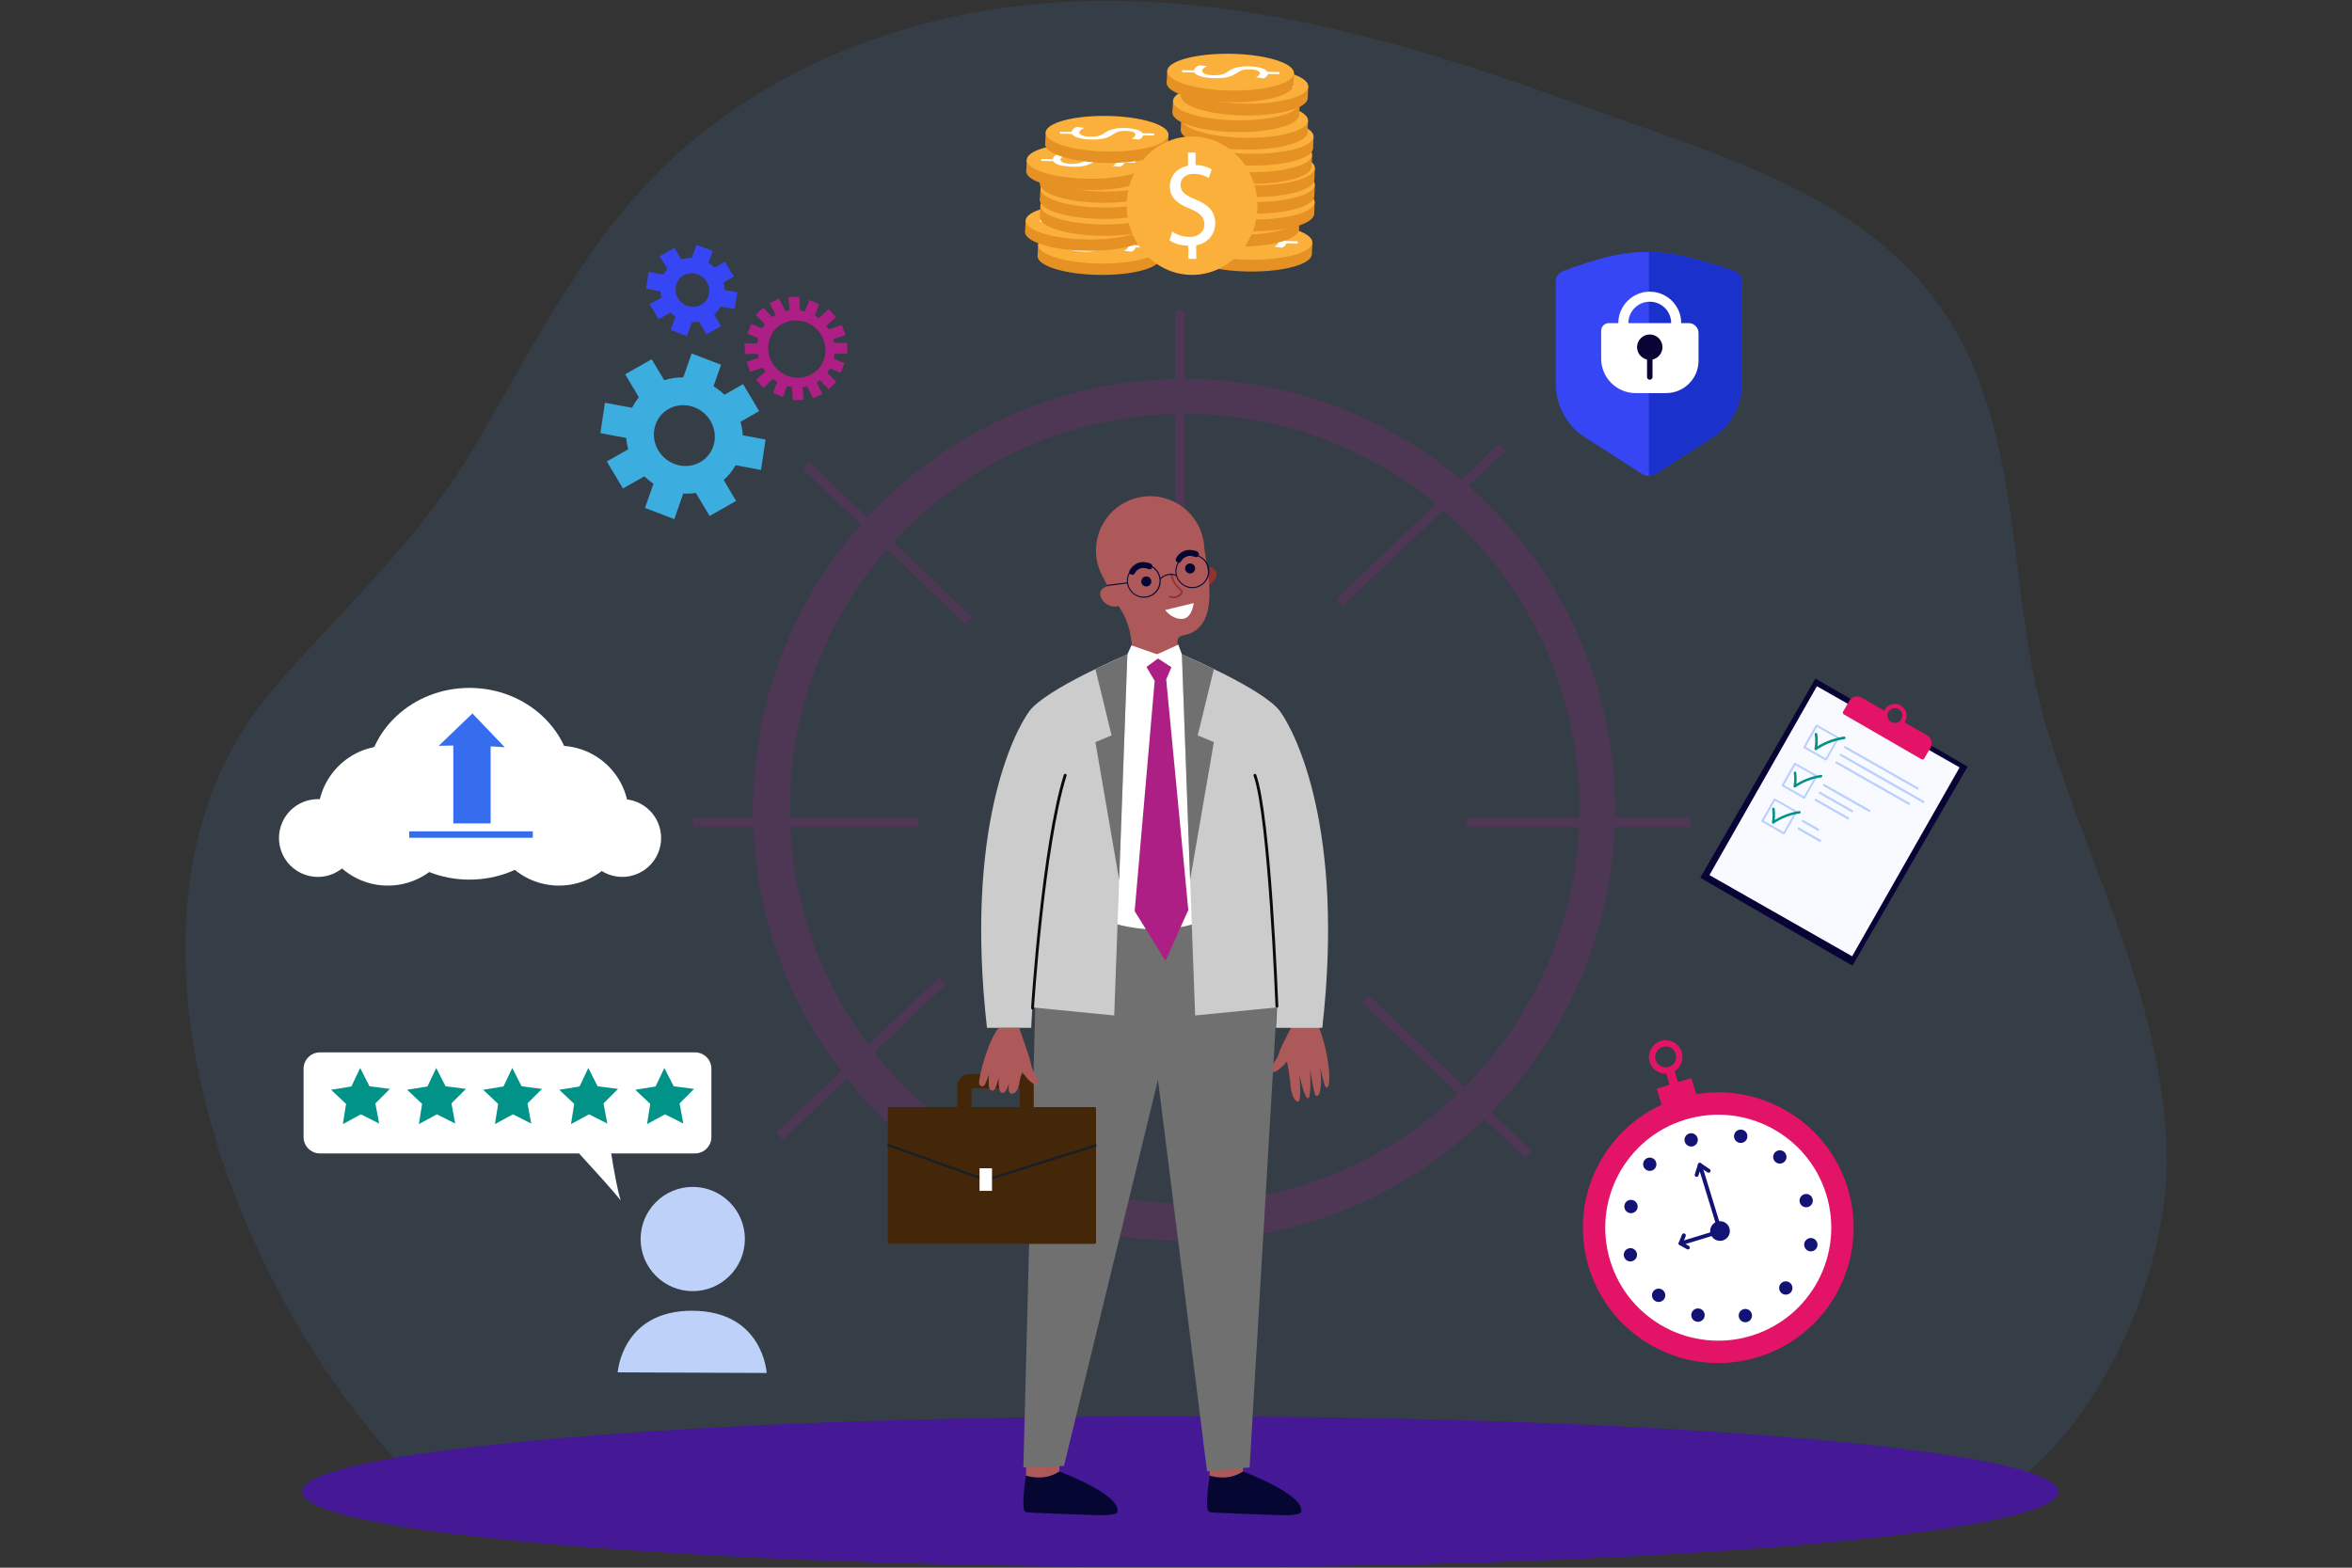 <svg width="3000" height="2000" viewBox="0 0 3000 2000" fill="none" xmlns="http://www.w3.org/2000/svg">
<rect x="0" y="0" width="3000" height="2000" fill="#333333" stroke="none"/>
<path opacity="0.1" d="M2402.8 1949.5C2624.7 1954.6 2763.9 1662.2 2763.7 1482.5C2763.5 1288.3 2668.3 1115.4 2612.2 934.3C2562.6 773.8 2580.8 591.6 2504.2 440.1C2411 255.8 2201.6 201.7 2023.4 136.8C1793.1 52.8 1550.3 -21.2 1301.7 7.2C1126.6 27.2 954.7 100.3 832.2 227.1C735.8 326.8 674.6 452.5 604.6 570.7C532.2 693 438.7 773.8 348.5 879.2C95.9 1174 313.9 1705.1 567.8 1924C567.8 1924 2402.1 1949.4 2402.8 1949.5Z" fill="#4C9EFB"/>
<g opacity="0.2">
<path d="M1498.72 396.361V683.461H1511.12V396.361H1498.72Z" fill="#AD1F85"/>
<path d="M2157.3 1042.7H1870.2V1055.1H2157.3V1042.7Z" fill="#AD1F85"/>
<path d="M1170.9 1042.7H883.8V1055.1H1170.9V1042.7Z" fill="#AD1F85"/>
<path d="M1911.69 566.278L1703.91 764.405L1712.47 773.379L1920.24 575.251L1911.69 566.278Z" fill="#AD1F85"/>
<path d="M1197.81 1246.98L990.041 1445.11L998.598 1454.08L1206.37 1255.95L1197.81 1246.98Z" fill="#AD1F85"/>
<path d="M1023.81 598.327L1231.58 796.455L1240.14 787.481L1032.37 589.353L1023.81 598.327Z" fill="#AD1F85"/>
<path d="M1737.58 1279.01L1945.36 1477.13L1953.91 1468.16L1746.14 1270.03L1737.58 1279.01Z" fill="#AD1F85"/>
<path d="M1510.2 483.3C1206.5 483.3 960.3 729.5 960.3 1033.2C960.3 1336.9 1206.5 1583.1 1510.2 1583.1C1813.9 1583.1 2060.1 1336.9 2060.1 1033.2C2060.1 729.5 1813.8 483.3 1510.2 483.3ZM1511.1 1535C1233 1535 1007.6 1309.6 1007.6 1031.5C1007.6 753.4 1233 528 1511.1 528C1789.2 528 2014.6 753.4 2014.6 1031.5C2014.6 1309.6 1789.2 1535 1511.1 1535Z" fill="#AD1F85"/>
</g>
<path d="M1990.7 1816.3C1602.3 1800.1 983.6 1802.1 606.4 1845.6C467.3 1861.6 385 1881.4 385 1903C385 1922.7 454.3 1941.1 573.3 1956.3C709.1 1973.7 884.5 1984 1020.8 1989.6C1332.4 2002.4 1693.8 2001.9 1990.7 1989.6C2366.4 1974.1 2625.6 1941.1 2625.6 1903C2625.6 1864.8 2366.4 1831.8 1990.7 1816.3Z" fill="#451895"/>
<path d="M1649.9 1305.4C1649.9 1305.4 1634.6 1332.8 1631.3 1343.9C1628 1355 1616.5 1363.3 1621.9 1367.3C1627.3 1371.3 1641.6 1354.2 1641.6 1354.2C1641.6 1354.2 1645.9 1377.4 1646.1 1384.8C1646.3 1392.1 1650.1 1405.1 1655.5 1405.4C1660.9 1405.6 1657.3 1370.5 1657.3 1370.5C1657.3 1370.5 1663.2 1399.8 1668.1 1401.1C1673 1402.4 1671 1364 1671 1364C1671 1364 1675.8 1395.6 1678.3 1397.7C1680.8 1399.8 1683.7 1396.7 1684.7 1385.1C1685.7 1373.5 1683.8 1361.4 1683.8 1361.4C1683.8 1361.4 1688.8 1383.3 1690.4 1385.7C1691.9 1388.1 1695.8 1390.3 1695.5 1373C1695.2 1355.7 1688.4 1318.3 1677.4 1301.1L1649.9 1305.4Z" fill="#AD5959"/>
<path d="M1586 1814.2C1586 1814.2 1585.1 1877.5 1585.6 1878.5C1586.1 1879.4 1581 1887.3 1581 1887.3L1561 1890.9L1542.8 1882.5C1542.8 1882.5 1544.4 1823.6 1542.5 1814.3C1540.6 1805 1586 1814.2 1586 1814.2Z" fill="#AD5959"/>
<path d="M1542.8 1882.5C1542.8 1882.5 1565.8 1890.6 1585.5 1877.2C1585.5 1877.2 1662.2 1905.9 1659.8 1927.8C1659.8 1927.8 1663.1 1934.3 1629.8 1932.9C1596.6 1931.5 1544.9 1930 1543.6 1929.2C1542.3 1928.5 1535.7 1932 1542.8 1882.5Z" fill="#060633"/>
<path d="M1351.8 1814.2C1351.8 1814.2 1350.9 1877.5 1351.4 1878.5C1351.9 1879.4 1346.8 1887.3 1346.8 1887.3L1326.8 1890.9L1308.6 1882.5C1308.6 1882.5 1310.2 1823.6 1308.3 1814.3C1306.3 1805 1351.8 1814.2 1351.8 1814.2Z" fill="#AD5959"/>
<path d="M1308.5 1882.5C1308.5 1882.5 1331.5 1890.6 1351.2 1877.2C1351.2 1877.2 1427.9 1905.9 1425.5 1927.8C1425.5 1927.8 1428.8 1934.3 1395.5 1932.9C1362.3 1931.5 1310.6 1930 1309.3 1929.2C1308 1928.5 1301.5 1932 1308.5 1882.5Z" fill="#060633"/>
<path d="M1322.4 1209.3L1305.3 1872.1L1357.1 1870.2L1477 1377.7L1539.6 1877.2L1593.9 1872.1L1633.1 1207.2L1549.8 1143.5L1322.4 1209.3Z" fill="#707070"/>
<path d="M1536.5 730C1536.5 730 1541.3 721 1546.1 724.1C1558.2 731.8 1547.9 744.1 1540.6 747.3L1536.5 730Z" fill="#933131"/>
<path d="M1536.1 698.6C1536 697.7 1535.9 696.8 1535.9 695.9C1532.3 656.3 1496 627.6 1456.1 633.9C1422.9 639.1 1397.9 668.2 1397.9 701.9C1397.9 714.4 1401.1 726 1406.7 735.9C1414.5 751.4 1421.4 764.7 1428.4 775.6C1440 793.6 1445.1 815.1 1443.4 836.4L1442.1 853.2C1486.5 871.9 1503.8 849.2 1503.8 849.2L1501.8 818.8C1501.5 814.8 1504.4 811.4 1508.3 810.7C1508.3 810.7 1508.3 810.7 1508.4 810.7C1560.6 802.6 1538.3 722.2 1536.1 698.6Z" fill="#AD5959"/>
<path d="M1468.5 741.2C1468.2 737.7 1465 735.1 1461.5 735.4C1458 735.7 1455.4 738.9 1455.7 742.4C1456 745.9 1459.2 748.5 1462.7 748.2C1466.2 747.9 1468.8 744.7 1468.5 741.2Z" fill="#060633"/>
<path d="M1524.4 724.6C1524.1 721.1 1520.9 718.5 1517.4 718.8C1513.9 719.1 1511.3 722.3 1511.6 725.8C1511.9 729.3 1515.1 731.9 1518.6 731.6C1522.1 731.3 1524.7 728.1 1524.4 724.6Z" fill="#060633"/>
<path d="M1444.6 733.3C1443.9 733.4 1443.3 733.2 1442.6 732.9C1440.7 732 1439.9 729.7 1440.8 727.9C1443.5 722.2 1452.6 713.1 1467.6 719C1469.5 719.8 1470.5 721.9 1469.7 723.9C1468.9 725.8 1466.8 726.8 1464.8 726C1452.5 721.2 1447.7 730.8 1447.5 731.2C1447.1 732.4 1445.9 733.2 1444.6 733.3Z" fill="#060633"/>
<path d="M1503.8 717.8C1503.1 717.9 1502.5 717.7 1501.8 717.4C1499.9 716.5 1499.1 714.2 1500 712.4C1502.7 706.7 1511.8 697.6 1526.8 703.5C1528.7 704.3 1529.7 706.4 1528.9 708.4C1528.1 710.3 1526 711.3 1524 710.5C1511.7 705.7 1506.9 715.3 1506.7 715.7C1506.3 716.9 1505.1 717.7 1503.8 717.8Z" fill="#060633"/>
<path d="M1429.5 753.4C1428.2 751.3 1426.1 749.8 1423.7 749C1418.8 747.5 1410.2 746.2 1405 752.5C1397.3 761.7 1416.4 782.6 1432.2 769.9C1432.1 769.9 1436.5 764.6 1429.5 753.4Z" fill="#AD5959"/>
<path d="M1503.5 761.4C1497.6 765 1491.8 762.199 1491.8 762.099C1491.2 761.799 1491 761.199 1491.3 760.599C1491.6 760.099 1492.2 759.799 1492.8 760.099C1493.1 760.199 1499.5 763.3 1505.1 757.2C1506 756.2 1506.5 755.4 1506.4 754.9C1506.4 754.1 1505.4 753.2 1504 752C1500.8 749.1 1495.4 744.299 1492.8 732.599C1492.7 731.999 1493 731.4 1493.7 731.3C1494.3 731.2 1494.9 731.5 1495 732.2C1497.5 743.2 1502.3 747.6 1505.5 750.5C1507.2 752.1 1508.6 753.3 1508.7 755C1508.8 756.2 1508.2 757.4 1506.8 758.9C1505.7 759.9 1504.6 760.7 1503.5 761.4Z" fill="#933131"/>
<path d="M1486.2 778.2L1522.6 769.4C1522.6 769.4 1520.5 789.6 1507.3 789.6C1494.1 789.6 1486.2 778.2 1486.2 778.2Z" fill="white"/>
<path d="M1459.3 762.5C1455.2 762.6 1451.2 761.5 1447.7 759.3C1442.8 756.3 1439.3 751.6 1438 746C1435.2 734.4 1442.3 722.8 1453.9 720C1465.5 717.2 1477.1 724.3 1479.9 735.9C1481.3 741.5 1480.4 747.3 1477.4 752.2C1474.4 757.1 1469.7 760.6 1464.1 761.9C1462.4 762.3 1460.8 762.5 1459.3 762.5ZM1458.4 720.7C1457 720.7 1455.5 720.9 1454.1 721.3C1443.3 723.9 1436.6 734.9 1439.2 745.7C1440.5 751 1443.7 755.4 1448.3 758.2C1452.9 761 1458.3 761.9 1463.6 760.6C1468.9 759.3 1473.3 756.1 1476.1 751.5C1478.9 746.9 1479.8 741.4 1478.5 736.2C1476.3 726.8 1467.7 720.5 1458.4 720.7Z" fill="#060633"/>
<path d="M1521.2 750.3C1517.1 750.4 1513.1 749.3 1509.6 747.1C1504.7 744.1 1501.2 739.4 1499.9 733.8C1497.1 722.2 1504.2 710.6 1515.8 707.8C1521.4 706.4 1527.2 707.4 1532.1 710.4C1537 713.4 1540.5 718.1 1541.8 723.7C1543.2 729.3 1542.3 735.1 1539.2 740C1536.2 744.9 1531.5 748.4 1525.9 749.7C1524.3 750.1 1522.7 750.3 1521.2 750.3ZM1520.4 708.5C1518.9 708.5 1517.5 708.7 1516 709.1C1505.2 711.7 1498.5 722.7 1501.1 733.5C1503.7 744.4 1514.7 751 1525.5 748.4C1530.8 747.1 1535.2 743.9 1538 739.3C1540.8 734.7 1541.7 729.2 1540.4 724C1539.1 718.7 1535.9 714.3 1531.3 711.5C1528 709.5 1524.2 708.4 1520.4 708.5Z" fill="#060633"/>
<path d="M1412.1 747.599L1412 746.2L1437.9 743L1438.1 744.299L1412.1 747.599Z" fill="#060633"/>
<path d="M1480.1 739.2L1479.2 738.2C1490.3 727.9 1500.8 733.6 1500.9 733.7L1500.3 734.9C1499.9 734.6 1490.4 729.6 1480.1 739.2Z" fill="#060633"/>
<path d="M1438 834.8H1507.4L1534.3 951.2V1174.4C1534.3 1174.4 1470.6 1205.3 1386.7 1164.9L1411.2 903.7L1438 834.8Z" fill="white"/>
<path d="M1438 834.8C1438 834.8 1333.3 879.1 1312.7 907.6C1292.1 936.1 1230.4 1059.6 1258.9 1311.3H1315.3L1316.7 1285.2L1421.2 1295.5L1438 834.8Z" fill="#CCCCCC"/>
<path d="M1507.5 834.8C1507.5 834.8 1612.2 879.1 1632.8 907.6C1653.4 936.1 1715.1 1059.6 1686.6 1311.3H1627.6L1628.9 1285.2L1524.4 1295.5L1507.5 834.8Z" fill="#CCCCCC"/>
<path d="M1317 1288C1318 1288 1318.8 1287.3 1318.8 1286.3C1318.9 1284.2 1332.3 1078.6 1360.4 989.6C1360.7 988.6 1360.2 987.6 1359.2 987.3C1358.2 987 1357.2 987.5 1356.9 988.5C1328.7 1077.9 1315.3 1284 1315.2 1286C1315.1 1287 1315.9 1287.9 1316.9 1287.9C1316.9 1288 1317 1288 1317 1288Z" fill="#0A0A0A"/>
<path d="M1628.7 1285.5C1628.8 1285.5 1628.8 1285.5 1628.7 1285.5C1629.8 1285.5 1630.6 1284.6 1630.5 1283.6C1630.1 1273.7 1621.1 1041.5 1602.4 988.5C1602.1 987.5 1601 987.1 1600.1 987.4C1599.1 987.7 1598.6 988.8 1599 989.7C1617.6 1042.3 1626.8 1281.3 1626.9 1283.8C1626.9 1284.8 1627.8 1285.5 1628.7 1285.5Z" fill="#0A0A0A"/>
<path d="M1460.5 847.8L1472.8 868.6L1447.3 1162.4L1486.6 1225.8L1515.7 1160.9L1487.5 866.8L1496.4 846L1472.4 837.1L1460.5 847.8Z" fill="#AD1F85"/>
<path d="M1438 834.8L1443.2 823.3L1475.9 834.8L1502.9 822.4L1507.5 834.8L1501.7 856.1L1477.1 840.1L1453 857.6L1438 834.8Z" fill="white"/>
<path d="M1221.2 1420.5H1239.1V1388.3H1300.7V1420.5H1318.6V1386.5C1318.6 1377.6 1312 1370.4 1304 1370.4H1235.8C1227.7 1370.4 1221.1 1377.6 1221.1 1386.5V1420.5H1221.2Z" fill="#442609"/>
<path d="M1134.2 1412.4H1396.2C1397.2 1412.4 1398 1413.2 1398 1414.2V1585.1C1398 1586.1 1397.2 1586.9 1396.2 1586.9H1134.2C1133.2 1586.9 1132.4 1586.1 1132.4 1585.1V1414.2C1132.4 1413.2 1133.2 1412.4 1134.2 1412.4Z" fill="#442609"/>
<path d="M1257.6 1507.1C1257.8 1507.1 1257.9 1507.1 1258.1 1507L1397.7 1462.9C1398.5 1462.7 1398.9 1461.8 1398.7 1461C1398.5 1460.2 1397.6 1459.8 1396.8 1460L1257.6 1503.9L1133.8 1459.6C1133 1459.3 1132.2 1459.7 1131.9 1460.5C1131.6 1461.3 1132 1462.1 1132.8 1462.4L1257 1506.8C1257.3 1507 1257.4 1507.1 1257.6 1507.1Z" fill="#191E28"/>
<path d="M1249.42 1519.26H1265.32V1490.46H1249.42V1519.26Z" fill="white"/>
<path d="M1299.9 1311.3C1299.9 1311.3 1313.1 1347.2 1315.3 1358.6C1317.5 1370 1328.1 1379.4 1322.3 1382.8C1316.5 1386.2 1304 1367.8 1304 1367.8C1304 1367.8 1301.1 1374.3 1300.2 1381.6C1299.2 1388.9 1295.7 1395.6 1290.3 1395.3C1284.9 1395 1286.8 1382.4 1286.8 1382.4C1286.8 1382.4 1283.7 1395.9 1277.6 1394.1C1272.7 1392.6 1273.8 1374.6 1273.8 1374.6C1273.8 1374.6 1271 1386.1 1269.4 1389C1267.5 1392.5 1260.9 1393.7 1261.1 1382C1261.2 1370.4 1261.3 1370.7 1261.3 1370.7C1261.3 1370.7 1257.6 1382.1 1255.8 1384.4C1254 1386.7 1247.3 1387.3 1249.1 1377.6C1252.1 1360.5 1261.1 1327.5 1273.7 1311.4H1299.9V1311.3Z" fill="#AD5959"/>
<path d="M1397.2 853.5L1417.8 938.2L1397.2 946.8L1427.5 1122.6L1438 834.8L1397.2 853.5Z" fill="#707070"/>
<path d="M1548.3 853.5L1527.7 938.2L1548.3 946.8L1518 1122.6L1507.5 834.8L1548.3 853.5Z" fill="#707070"/>
<path d="M2157.15 1375.32L2113.09 1388.9L2121.22 1415.27L2165.28 1401.7L2157.15 1375.32Z" fill="#E31368"/>
<path d="M2357.4 1517.9C2330.7 1426.3 2234.8 1373.8 2143.3 1400.5C2051.7 1427.2 1999.2 1523.1 2025.9 1614.6C2052.6 1706.2 2148.5 1758.7 2240 1732C2331.6 1705.3 2384.1 1609.5 2357.4 1517.9Z" fill="#E31368"/>
<path d="M2329.4 1523.8C2306 1447.7 2225.3 1405.1 2149.2 1428.5C2073.1 1451.9 2030.5 1532.6 2053.9 1608.7C2077.3 1684.8 2158 1727.4 2234.1 1704C2310.2 1680.5 2352.8 1599.9 2329.4 1523.8Z" fill="white"/>
<path d="M2082.1 1608.9C2086.6 1607.5 2089.1 1602.7 2087.7 1598.3C2086.3 1593.8 2081.5 1591.3 2077.1 1592.7C2072.6 1594.1 2070.1 1598.9 2071.5 1603.3C2072.8 1607.8 2077.6 1610.3 2082.1 1608.9Z" fill="#131375"/>
<path d="M2306.3 1539.8C2310.8 1538.4 2313.3 1533.7 2311.9 1529.2C2310.5 1524.7 2305.7 1522.2 2301.3 1523.6C2296.8 1525 2294.3 1529.8 2295.7 1534.2C2297 1538.7 2301.8 1541.2 2306.3 1539.8Z" fill="#131375"/>
<path d="M2149 1456.7C2150.4 1461.2 2155.2 1463.7 2159.6 1462.3C2164.1 1460.9 2166.6 1456.1 2165.2 1451.7C2163.8 1447.2 2159.1 1444.7 2154.6 1446.1C2150.1 1447.4 2147.6 1452.2 2149 1456.7Z" fill="#131375"/>
<path d="M2218.1 1680.9C2219.5 1685.4 2224.3 1687.9 2228.7 1686.5C2233.2 1685.1 2235.7 1680.3 2234.3 1675.9C2232.9 1671.4 2228.2 1668.9 2223.7 1670.3C2219.2 1671.6 2216.7 1676.4 2218.1 1680.9Z" fill="#131375"/>
<path d="M2212 1447.6C2210.9 1452.2 2213.7 1456.8 2218.3 1457.9C2222.9 1459 2227.5 1456.2 2228.6 1451.6C2229.7 1447 2226.9 1442.4 2222.3 1441.3C2217.7 1440.2 2213.1 1443 2212 1447.6Z" fill="#131375"/>
<path d="M2157.5 1675.8C2156.4 1680.4 2159.2 1685 2163.8 1686.1C2168.4 1687.2 2173 1684.4 2174.1 1679.8C2175.2 1675.2 2172.4 1670.6 2167.8 1669.5C2163.1 1668.4 2158.5 1671.2 2157.5 1675.8Z" fill="#131375"/>
<path d="M2110 1479C2113.5 1482.2 2113.7 1487.6 2110.6 1491C2107.4 1494.5 2102 1494.7 2098.6 1491.6C2095.1 1488.4 2094.9 1483 2098 1479.6C2101.1 1476.1 2106.5 1475.9 2110 1479Z" fill="#131375"/>
<path d="M2283.5 1636.9C2287 1640.1 2287.2 1645.4 2284.1 1648.9C2280.9 1652.4 2275.5 1652.6 2272.1 1649.5C2268.6 1646.3 2268.4 1640.9 2271.5 1637.5C2274.7 1634 2280.1 1633.7 2283.5 1636.9Z" fill="#131375"/>
<path d="M2263.8 1470.4C2260.7 1473.9 2261.1 1479.3 2264.6 1482.4C2268.1 1485.5 2273.5 1485.1 2276.6 1481.6C2279.7 1478.1 2279.3 1472.7 2275.8 1469.6C2272.2 1466.5 2266.9 1466.9 2263.8 1470.4Z" fill="#131375"/>
<path d="M2109.2 1646.9C2106.1 1650.4 2106.5 1655.8 2110 1658.9C2113.5 1662 2118.9 1661.6 2122 1658.1C2125.1 1654.6 2124.7 1649.2 2121.2 1646.1C2117.7 1643 2112.3 1643.3 2109.2 1646.9Z" fill="#131375"/>
<path d="M2082.1 1530.9C2086.7 1531.9 2089.6 1536.4 2088.7 1541C2087.7 1545.6 2083.2 1548.5 2078.6 1547.6C2074 1546.6 2071.1 1542.1 2072 1537.5C2072.9 1532.8 2077.5 1529.9 2082.1 1530.9Z" fill="#131375"/>
<path d="M2311.5 1579.6C2316.1 1580.6 2319 1585.1 2318.1 1589.7C2317.1 1594.3 2312.6 1597.2 2308 1596.3C2303.4 1595.3 2300.5 1590.8 2301.4 1586.2C2302.4 1581.6 2306.9 1578.7 2311.5 1579.6Z" fill="#131375"/>
<path d="M2197.6 1582.5C2204.2 1580.5 2208 1573.4 2205.9 1566.8C2203.9 1560.2 2196.8 1556.4 2190.2 1558.5C2183.6 1560.5 2179.8 1567.6 2181.9 1574.2C2184 1580.8 2190.9 1584.5 2197.6 1582.5Z" fill="#131375"/>
<path d="M2194.6 1572.8L2192.2 1573.5C2190.9 1573.9 2189.5 1573.2 2189.1 1571.8C2188.7 1570.5 2189.4 1569.1 2190.8 1568.7L2168.1 1494.5L2166.4 1499.7C2166 1501 2164.6 1501.7 2163.3 1501.3C2162 1500.9 2161.3 1499.5 2161.7 1498.2L2165.8 1485.3C2166.1 1484.3 2167.1 1483.5 2168.2 1483.6C2169.3 1483.6 2170.3 1484.3 2170.6 1485.4L2196.4 1569.6C2196.7 1571 2195.9 1572.4 2194.6 1572.8Z" fill="#131375"/>
<path d="M2180 1496C2179.3 1496.2 2178.5 1496.1 2177.9 1495.7L2166.7 1488.2C2165.6 1487.4 2165.2 1485.9 2166 1484.7C2166.8 1483.6 2168.3 1483.2 2169.5 1484L2180.7 1491.5C2181.9 1492.3 2182.2 1493.8 2181.4 1495C2181 1495.5 2180.5 1495.9 2180 1496Z" fill="#131375"/>
<path d="M2153.7 1593.9C2153.1 1594.1 2152.4 1594 2151.8 1593.7L2142.4 1588.5C2141.5 1588 2141 1587.1 2141.1 1586.1C2141.2 1585.1 2141.9 1584.3 2142.8 1584L2198.9 1566.9C2200.2 1566.5 2201.6 1567.2 2202 1568.6L2202.7 1571C2203.1 1572.3 2202.4 1573.7 2201 1574.1C2199.7 1574.5 2198.3 1573.8 2197.9 1572.4L2149.9 1587.1L2154.1 1589.4C2155.3 1590.1 2155.7 1591.6 2155.1 1592.8C2154.8 1593.3 2154.3 1593.7 2153.7 1593.9Z" fill="#131375"/>
<path d="M2144.4 1588.7C2143.9 1588.9 2143.3 1588.9 2142.7 1588.6C2141.4 1588.1 2140.8 1586.6 2141.3 1585.3L2145.4 1575.1C2145.9 1573.8 2147.4 1573.2 2148.7 1573.7C2150 1574.2 2150.6 1575.7 2150.1 1577L2146 1587.2C2145.7 1588 2145.1 1588.5 2144.4 1588.7Z" fill="#131375"/>
<path d="M2119.6 1369.2C2117.9 1368.8 2116.2 1368.2 2114.6 1367.3C2109.6 1364.6 2105.9 1360.2 2104.2 1354.7C2100.7 1343.5 2107.1 1331.5 2118.3 1328C2123.7 1326.3 2129.5 1326.9 2134.6 1329.5C2139.6 1332.2 2143.3 1336.6 2145 1342.1C2146.7 1347.5 2146.1 1353.3 2143.5 1358.4C2140.8 1363.4 2136.4 1367.1 2130.9 1368.8C2127.1 1370 2123.3 1370.1 2119.6 1369.2ZM2111.8 1352.3C2112.9 1355.7 2115.2 1358.5 2118.3 1360.2C2121.4 1361.9 2125.1 1362.2 2128.5 1361.2C2131.9 1360.2 2134.7 1357.8 2136.4 1354.7C2138.1 1351.6 2138.4 1347.9 2137.4 1344.5C2136.3 1341.1 2134 1338.3 2130.9 1336.6C2127.7 1334.9 2124.1 1334.6 2120.7 1335.6C2113.6 1337.8 2109.7 1345.3 2111.8 1352.3Z" fill="#E31368"/>
<path d="M2135.01 1363.38L2124.31 1366.68L2130.22 1385.89L2140.93 1382.59L2135.01 1363.38Z" fill="#E31368"/>
<path d="M1061.5 464.3C1071.3 439.2 1058.5 410.2 1033 399.4C1007.5 388.7 978.8 400.3 969.1 425.4C959.3 450.5 972.1 479.5 997.6 490.3C1023.1 501 1051.7 489.4 1061.5 464.3ZM1050.6 459.7C1043.4 478.3 1022.2 486.9 1003.3 479C984.4 471.1 974.9 449.6 982.2 431C989.4 412.4 1010.6 403.8 1029.5 411.7C1048.3 419.6 1057.8 441.1 1050.6 459.7Z" fill="#AD1F85"/>
<path d="M998.599 506.5L986 501.2L992.9 483.5L1005.5 488.8L998.599 506.5Z" fill="#AD1F85"/>
<path d="M1024.9 510.1L1011.4 510.6L1010 491.3L1023.5 490.9L1024.9 510.1Z" fill="#AD1F85"/>
<path d="M1049.1 502.4L1037.1 508.2L1028.2 490.7L1040.2 485L1049.1 502.4Z" fill="#AD1F85"/>
<path d="M1066.7 487.3L1057.2 496.6L1043.4 482.5L1052.9 473.3L1066.7 487.3Z" fill="#AD1F85"/>
<path d="M958.199 413.3L953.399 425.7L971.399 433.3L976.199 420.9L958.199 413.3Z" fill="#AD1F85"/>
<path d="M1077.1 463.3L1072.3 475.7L1054.3 468.1L1059.1 455.7L1077.1 463.3Z" fill="#AD1F85"/>
<path d="M964.399 484.7L973.799 494.8L987.699 481.9L978.299 471.9L964.399 484.7Z" fill="#AD1F85"/>
<path d="M952.2 461.7L956.9 474.5L975 468.4L970.2 455.6L952.2 461.7Z" fill="#AD1F85"/>
<path d="M949.6 438.2L950.3 451.6L969.5 451.5L968.9 438L949.6 438.2Z" fill="#AD1F85"/>
<path d="M1045 388L1032.4 382.7L1025.5 400.4L1038.1 405.7L1045 388Z" fill="#AD1F85"/>
<path d="M1066.3 404.4L1056.9 394.3L1043 407.2L1052.4 417.2L1066.3 404.4Z" fill="#AD1F85"/>
<path d="M1078.5 427.4L1073.7 414.6L1055.7 420.7L1060.4 433.5L1078.5 427.4Z" fill="#AD1F85"/>
<path d="M1081 450.9L1080.4 437.4L1061.1 437.6L1061.8 451.1L1081 450.9Z" fill="#AD1F85"/>
<path d="M1005.8 379L1019.3 378.5L1020.6 397.8L1007.2 398.2L1005.8 379Z" fill="#AD1F85"/>
<path d="M981.6 386.7L993.6 380.9L1002.5 398.3L990.5 404.1L981.6 386.7Z" fill="#AD1F85"/>
<path d="M964 401.8L973.5 392.5L987.2 406.6L977.7 415.8L964 401.8Z" fill="#AD1F85"/>
<path d="M923.1 612.3C929.3 606.9 934.4 600.5 938.3 593.5L970.7 599.5L976.5 560.7L947.3 555.3C947.1 549.6 946.1 543.8 944.5 538.1L968.3 524.5L947.8 490L924 503.6C919.7 499.4 915 495.8 910.1 492.8L919.7 465.3L882.2 451L871.5 481.5C863.3 481.3 855.1 482.5 847.2 485.1L831.2 458.3L797.4 477.5L814.9 506.9C811.5 511 808.6 515.5 806.2 520.2L771.6 513.8L765.8 552.6L798.7 558.7C799.1 563.6 799.9 568.4 801.3 573.2L774 588.7L794.6 623.2L821.9 607.7C825.5 611.2 829.4 614.4 833.5 617.1L822.7 648L860.1 662.3L871.5 629.7C876.9 630 882.3 629.7 887.6 628.9L905.1 658.3L938.9 639.1L923.1 612.3ZM893.1 589.6C874.7 600 850.8 593.3 839.7 574.6C828.5 555.9 834.4 532.2 852.7 521.8C871.1 511.4 895 518.1 906.1 536.8C917.3 555.5 911.5 579.1 893.1 589.6Z" fill="#3BADDE"/>
<path d="M910.9 401.4C914.3 398.4 917.2 394.9 919.3 391L937.2 394.3L940.4 372.9L924.3 369.9C924.2 366.7 923.7 363.5 922.8 360.4L936 352.9L924.6 333.8L911.4 341.3C909 339 906.5 337 903.7 335.3L909 320.1L888.3 312.2L882.4 329C877.9 328.9 873.4 329.6 869 331L860.2 316.2L841.5 326.8L851.2 343C849.3 345.3 847.7 347.7 846.4 350.3L827.3 346.8L824.1 368.2L842.3 371.6C842.5 374.3 843 377 843.7 379.6L828.6 388.2L840 407.3L855.1 398.7C857.1 400.6 859.2 402.4 861.5 403.9L855.5 421L876.2 428.9L882.5 410.9C885.5 411.1 888.5 410.9 891.4 410.4L901.1 426.6L919.8 416L910.9 401.4ZM894.3 388.8C884.2 394.6 871 390.8 864.8 380.5C858.6 370.2 861.9 357.1 872 351.3C882.1 345.5 895.3 349.3 901.5 359.6C907.7 370 904.5 383.1 894.3 388.8Z" fill="#3746F5"/>
<path d="M598.8 1122.2C671.37 1122.2 730.2 1067.44 730.2 999.9C730.2 932.355 671.37 877.6 598.8 877.6C526.23 877.6 467.4 932.355 467.4 999.9C467.4 1067.44 526.23 1122.2 598.8 1122.2Z" fill="white"/>
<path d="M713 1129.8C762.264 1129.8 802.2 1089.86 802.2 1040.6C802.2 991.336 762.264 951.399 713 951.399C663.736 951.399 623.8 991.336 623.8 1040.6C623.8 1089.86 663.736 1129.8 713 1129.8Z" fill="white"/>
<path d="M812.636 1114.94C837.945 1104.45 849.963 1075.44 839.479 1050.13C828.996 1024.82 799.981 1012.8 774.672 1023.29C749.363 1033.77 737.345 1062.78 747.829 1088.09C758.312 1113.4 787.327 1125.42 812.636 1114.94Z" fill="white"/>
<path d="M424.428 1114.94C449.737 1104.46 461.755 1075.45 451.271 1050.14C440.788 1024.83 411.773 1012.81 386.464 1023.29C361.155 1033.78 349.137 1062.79 359.621 1088.1C370.104 1113.41 399.119 1125.43 424.428 1114.94Z" fill="white"/>
<path d="M494.7 1129.8C543.964 1129.8 583.9 1089.86 583.9 1040.6C583.9 991.336 543.964 951.399 494.7 951.399C445.436 951.399 405.5 991.336 405.5 1040.6C405.5 1089.86 445.436 1129.8 494.7 1129.8Z" fill="white"/>
<path d="M643.8 953.3L602.6 910.2L559.6 951.5L578.2 951.1V1050.5H625.8V952.1L643.8 953.3Z" fill="#366DEF"/>
<path d="M679.6 1060.6H522V1068.8H679.6V1060.6Z" fill="#366DEF"/>
<path d="M950.1 1581C950.3 1544.3 920.6 1514.4 883.9 1514.2C847.2 1514 817.3 1543.7 817.1 1580.4C816.9 1617.1 846.6 1647 883.3 1647.2C920 1647.4 949.9 1617.7 950.1 1581Z" fill="#BDD1F9"/>
<path d="M787.9 1750.8L977.9 1751.6C977.9 1751.6 973.5 1672.6 883.2 1672.2C793 1671.9 787.9 1750.8 787.9 1750.8Z" fill="#BDD1F9"/>
<path d="M886.5 1342.6H408.1C396.5 1342.6 387.2 1352 387.2 1363.5V1450.6C387.2 1462.2 396.6 1471.5 408.1 1471.5H738.6C757.6 1492.2 782.2 1519.4 791.8 1531.5C787.7 1519.5 783 1492.8 779.6 1471.5H886.5C898.1 1471.5 907.4 1462.1 907.4 1450.6V1363.5C907.5 1352 898.1 1342.6 886.5 1342.6Z" fill="white"/>
<path d="M471.3 1385.8L497.3 1389.2L478.8 1407.7L483.6 1433.4L460.3 1421.6L437.3 1434.1L441.4 1408.3L422.3 1390.3L448.2 1386.1L459.4 1362.5L471.3 1385.8Z" fill="#019288"/>
<path d="M568.3 1385.8L594.3 1389.2L575.8 1407.7L580.6 1433.4L557.3 1421.6L534.3 1434.1L538.4 1408.3L519.3 1390.3L545.2 1386.1L556.4 1362.5L568.3 1385.8Z" fill="#019288"/>
<path d="M665.3 1385.8L691.3 1389.2L672.8 1407.7L677.6 1433.4L654.3 1421.6L631.3 1434.1L635.4 1408.3L616.3 1390.3L642.2 1386.1L653.4 1362.5L665.3 1385.8Z" fill="#019288"/>
<path d="M762.3 1385.8L788.3 1389.2L769.8 1407.7L774.6 1433.4L751.3 1421.6L728.3 1434.1L732.4 1408.3L713.3 1390.3L739.2 1386.1L750.4 1362.5L762.3 1385.8Z" fill="#019288"/>
<path d="M859.3 1385.8L885.3 1389.2L866.8 1407.7L871.6 1433.4L848.3 1421.6L825.3 1434.1L829.4 1408.3L810.3 1390.3L836.2 1386.1L847.4 1362.5L859.3 1385.8Z" fill="#019288"/>
<path d="M1994.5 345.5C1988.4 347.8 1984.4 353.1 1984.4 359V489C1984.4 515.6 1997 540.5 2018.2 555.7L2094.6 604.7C2099.7 608 2106.6 608 2111.7 604.7L2188.1 555.7C2209.3 540.5 2221.9 515.6 2221.9 489V359.3C2221.9 353.3 2217.7 347.8 2211.3 345.6C2118.5 313.8 2081.3 313 1994.5 345.5Z" fill="#3746F5"/>
<path d="M2211.3 345.6C2166.1 330.1 2134.1 322 2103.2 321.5V607.099C2106.2 607.099 2109.2 606.3 2111.7 604.7L2188.1 555.7C2209.3 540.5 2221.9 515.6 2221.9 489V359.299C2221.9 353.199 2217.7 347.8 2211.3 345.6Z" fill="#1B31CC"/>
<path d="M2125.1 501.5H2086.3C2062 501.5 2042.3 481.8 2042.3 457.5V422C2042.3 416.6 2046.7 412.2 2052.1 412.2H2153.9C2160.9 412.2 2166.5 417.8 2166.5 424.8V460.1C2166.5 483 2147.9 501.5 2125.1 501.5Z" fill="white"/>
<path d="M2104.3 452.3C2082.2 452.3 2064.2 434.3 2064.2 412.2C2064.2 390.1 2082.2 372.1 2104.3 372.1C2126.4 372.1 2144.4 390.1 2144.4 412.2C2144.5 434.3 2126.5 452.3 2104.3 452.3ZM2104.3 384.9C2089.2 384.9 2077 397.2 2077 412.2C2077 427.3 2089.3 439.5 2104.3 439.5C2119.3 439.5 2131.6 427.2 2131.6 412.2C2131.6 397.1 2119.4 384.9 2104.3 384.9Z" fill="white"/>
<path d="M2120.5 442.9C2120.5 451.8 2113.2 459.1 2104.3 459.1C2095.4 459.1 2088.1 451.8 2088.1 442.9C2088.1 434 2095.4 426.7 2104.3 426.7C2113.2 426.7 2120.5 434 2120.5 442.9Z" fill="#080435"/>
<path d="M2104.3 450.5C2106.2 450.5 2107.8 452.1 2107.8 454V481C2107.8 482.9 2106.2 484.5 2104.3 484.5C2102.4 484.5 2100.8 482.9 2100.8 481V454C2100.8 452 2102.4 450.5 2104.3 450.5Z" fill="#080435"/>
<path d="M1592 346.4C1636.7 347.1 1673 337.2 1673.2 324.3C1673.4 311.4 1637.4 300.3 1592.7 299.5C1548 298.8 1511.7 308.7 1511.5 321.6C1511.3 334.6 1547.4 345.7 1592 346.4Z" fill="#E59123"/>
<path d="M1673.3 324.3L1674 309.3L1659.2 311.3L1512.2 306.7L1511.5 321.6L1559.6 337.9L1628.1 330.1L1673.3 324.3Z" fill="#E59123"/>
<path d="M1592.7 331.4C1637.4 332.1 1673.7 322.2 1673.9 309.3C1674.1 296.4 1638.1 285.3 1593.4 284.5C1548.7 283.8 1512.4 293.7 1512.2 306.6C1512 319.6 1548.1 330.7 1592.7 331.4Z" fill="#FBB03B"/>
<path d="M1531.1 305.5L1546.4 305.8C1546.6 303.3 1549.4 300.7 1553.2 299.2L1563.3 300.4C1559.6 301.9 1556.7 304.2 1556.7 306.6C1556.7 309.7 1562.8 311.9 1571.4 312.1C1579.7 312.2 1584.9 310.6 1589.5 307.4C1595.6 303 1602.6 300.4 1615.8 300.6C1628.3 300.8 1637.8 303.6 1640 307.6L1655.3 307.9V310.6L1640.6 310.4C1640.3 313 1637.8 314.8 1635.2 316L1625.2 314.7C1627 313.8 1630.4 312.1 1630.4 309.3C1630.5 305.9 1623.5 304.5 1617.5 304.4C1609.6 304.3 1605.7 305.8 1600.2 309.6C1593.8 314 1585.9 316.2 1572.4 315.9C1560.5 315.7 1549.3 313.1 1546.8 308.5L1531.1 308.2V305.5Z" fill="white"/>
<path d="M1575.6 314.7C1620.3 315.4 1656.6 305.5 1656.8 292.6C1657 279.7 1621 268.6 1576.3 267.8C1531.6 267.1 1495.3 277 1495.1 289.9C1494.9 302.8 1530.9 313.9 1575.6 314.7Z" fill="#E59123"/>
<path d="M1656.8 292.6L1657.5 277.6L1642.8 279.6L1495.8 274.9L1495.1 289.9L1543.1 306.2L1611.7 298.4L1656.8 292.6Z" fill="#E59123"/>
<path d="M1576.3 299.7C1621 300.4 1657.3 290.5 1657.5 277.6C1657.7 264.7 1621.7 253.6 1577 252.8C1532.3 252.1 1496 262 1495.8 274.9C1495.6 287.9 1531.6 299 1576.3 299.7Z" fill="#FBB03B"/>
<path d="M1514.6 273.7L1529.9 274C1530.1 271.5 1532.9 268.9 1536.7 267.4L1546.8 268.6C1543.1 270.1 1540.2 272.4 1540.2 274.8C1540.2 277.9 1546.3 280.1 1554.9 280.3C1563.2 280.4 1568.4 278.8 1573 275.6C1579.1 271.2 1586.1 268.6 1599.3 268.8C1611.9 269 1621.3 271.8 1623.5 275.8L1638.8 276.1V278.8L1624.1 278.6C1623.8 281.2 1621.3 283 1618.7 284.2L1608.7 282.9C1610.5 282 1613.9 280.3 1613.9 277.5C1614 274.1 1607 272.7 1601 272.6C1593.1 272.5 1589.2 274 1583.7 277.8C1577.3 282.2 1569.4 284.4 1555.9 284.1C1544 283.9 1532.8 281.3 1530.3 276.7L1514.6 276.4V273.7Z" fill="white"/>
<path d="M1595 295C1639.7 295.7 1676 285.8 1676.2 272.9C1676.4 260 1640.4 248.9 1595.7 248.1C1551 247.4 1514.7 257.3 1514.5 270.2C1514.3 283.1 1550.3 294.2 1595 295Z" fill="#E59123"/>
<path d="M1676.2 272.8L1676.9 257.9L1662.2 259.9L1515.2 255.2L1514.5 270.2L1562.5 286.4L1631.1 278.7L1676.2 272.8Z" fill="#E59123"/>
<path d="M1595.7 280C1640.4 280.7 1676.7 270.8 1676.9 257.9C1677.1 245 1641.1 233.9 1596.4 233.1C1551.7 232.4 1515.4 242.3 1515.2 255.2C1515 268.2 1551 279.3 1595.7 280Z" fill="#FBB03B"/>
<path d="M1534 254L1549.3 254.3C1549.5 251.8 1552.3 249.2 1556.1 247.7L1566.2 248.9C1562.5 250.4 1559.6 252.7 1559.6 255.1C1559.6 258.2 1565.7 260.4 1574.3 260.6C1582.6 260.7 1587.8 259.1 1592.4 255.9C1598.5 251.5 1605.5 248.9 1618.7 249.1C1631.2 249.3 1640.7 252.1 1642.9 256.1L1658.2 256.4V259.1L1643.5 258.9C1643.2 261.5 1640.7 263.3 1638.1 264.5L1628.1 263.2C1629.9 262.3 1633.3 260.6 1633.3 257.8C1633.4 254.4 1626.4 253 1620.4 252.9C1612.5 252.8 1608.6 254.3 1603.1 258.1C1596.7 262.5 1588.8 264.7 1575.3 264.4C1563.4 264.2 1552.2 261.6 1549.7 257L1534 256.7V254Z" fill="white"/>
<path d="M1595.1 272.6C1639.8 273.3 1676.1 263.4 1676.3 250.5C1676.5 237.6 1640.5 226.5 1595.8 225.7C1551.1 225 1514.8 234.9 1514.6 247.8C1514.4 260.8 1550.5 271.9 1595.1 272.6Z" fill="#E59123"/>
<path d="M1676.4 250.5L1677.1 235.6L1662.3 237.6L1515.3 232.9L1514.6 247.9L1562.7 264.1L1631.2 256.4L1676.4 250.5Z" fill="#E59123"/>
<path d="M1595.8 257.7C1640.5 258.4 1676.8 248.5 1677 235.6C1677.2 222.7 1641.2 211.6 1596.5 210.8C1551.8 210.1 1515.5 220 1515.3 232.9C1515.1 245.8 1551.1 256.9 1595.8 257.7Z" fill="#FBB03B"/>
<path d="M1534.2 231.7L1549.5 232C1549.7 229.5 1552.5 226.9 1556.3 225.4L1566.4 226.6C1562.7 228.1 1559.8 230.3 1559.8 232.8C1559.8 235.9 1565.9 238.1 1574.5 238.3C1582.8 238.4 1588 236.8 1592.6 233.6C1598.7 229.2 1605.7 226.6 1618.9 226.8C1631.4 227 1640.9 229.8 1643.1 233.8L1658.4 234.1V236.8L1643.7 236.6C1643.4 239.2 1640.9 241 1638.3 242.2L1628.3 240.9C1630.1 240 1633.5 238.3 1633.5 235.5C1633.6 232.1 1626.6 230.7 1620.6 230.6C1612.7 230.5 1608.8 232 1603.3 235.7C1596.9 240.1 1589 242.3 1575.5 242C1563.6 241.8 1552.4 239.2 1549.9 234.6L1534.2 234.3V231.7Z" fill="white"/>
<path d="M1595.2 251.4C1639.9 252.1 1676.2 242.2 1676.4 229.3C1676.6 216.4 1640.6 205.3 1595.9 204.5C1551.2 203.8 1514.9 213.7 1514.7 226.6C1514.5 239.6 1550.6 250.7 1595.2 251.4Z" fill="#E59123"/>
<path d="M1676.5 229.3L1677.2 214.3L1662.4 216.4L1515.4 211.7L1514.7 226.6L1562.8 242.9L1631.3 235.1L1676.5 229.3Z" fill="#E59123"/>
<path d="M1595.9 236.5C1640.6 237.2 1676.9 227.3 1677.1 214.4C1677.3 201.5 1641.3 190.4 1596.6 189.6C1551.9 188.9 1515.6 198.8 1515.4 211.7C1515.2 224.6 1551.2 235.7 1595.9 236.5Z" fill="#FBB03B"/>
<path d="M1534.3 210.5L1549.6 210.8C1549.8 208.3 1552.6 205.7 1556.4 204.2L1566.5 205.4C1562.8 206.9 1559.9 209.2 1559.9 211.6C1559.9 214.7 1566 216.9 1574.6 217.1C1582.9 217.2 1588.1 215.6 1592.7 212.4C1598.8 208 1605.8 205.4 1619 205.6C1631.5 205.8 1641 208.6 1643.2 212.6L1658.5 212.9V215.6L1643.8 215.4C1643.5 218 1641 219.8 1638.4 221L1628.4 219.7C1630.2 218.8 1633.6 217.1 1633.6 214.3C1633.7 210.9 1626.7 209.5 1620.7 209.4C1612.8 209.3 1608.9 210.8 1603.4 214.5C1597 218.9 1589.1 221.1 1575.6 220.8C1563.7 220.6 1552.5 218 1550 213.4L1534.3 213.1V210.5Z" fill="white"/>
<path d="M1591.7 234.6C1636.4 235.3 1672.7 225.4 1672.9 212.5C1673.1 199.6 1637.1 188.5 1592.4 187.7C1547.7 187 1511.4 196.9 1511.2 209.8C1511 222.8 1547 233.9 1591.7 234.6Z" fill="#E59123"/>
<path d="M1672.9 212.5L1673.6 197.6L1658.9 199.6L1511.9 194.9L1511.2 209.9L1559.2 226.1L1627.8 218.4L1672.9 212.5Z" fill="#E59123"/>
<path d="M1592.4 219.7C1637.1 220.4 1673.4 210.5 1673.6 197.6C1673.8 184.7 1637.8 173.6 1593.1 172.8C1548.4 172.1 1512.1 182 1511.9 194.9C1511.7 207.8 1547.7 218.9 1592.4 219.7Z" fill="#FBB03B"/>
<path d="M1530.7 193.7L1546 194C1546.2 191.5 1549 188.9 1552.8 187.4L1562.9 188.6C1559.2 190.1 1556.3 192.3 1556.3 194.8C1556.3 197.9 1562.4 200.1 1571 200.3C1579.3 200.4 1584.5 198.8 1589.1 195.6C1595.2 191.2 1602.2 188.6 1615.4 188.8C1628 189 1637.4 191.8 1639.6 195.8L1654.9 196.1V198.8L1640.2 198.6C1639.9 201.2 1637.4 203 1634.8 204.2L1624.8 202.9C1626.6 202 1630 200.3 1630 197.5C1630.1 194.1 1623.1 192.7 1617.1 192.6C1609.2 192.5 1605.3 194 1599.8 197.8C1593.4 202.2 1585.5 204.4 1572 204.1C1560.1 203.9 1548.9 201.3 1546.4 196.7L1530.7 196.4V193.7Z" fill="white"/>
<path d="M1593.6 211.2C1638.3 211.9 1674.6 202 1674.8 189.1C1675 176.2 1639 165.1 1594.3 164.3C1549.6 163.6 1513.3 173.5 1513.1 186.4C1512.8 199.3 1548.9 210.4 1593.6 211.2Z" fill="#E59123"/>
<path d="M1674.8 189L1675.5 174.1L1660.8 176.1L1513.7 171.4L1513 186.4L1561.1 202.6L1629.6 194.9L1674.8 189Z" fill="#E59123"/>
<path d="M1594.2 196.2C1638.9 196.9 1675.2 187 1675.4 174.1C1675.6 161.2 1639.6 150.1 1594.9 149.3C1550.2 148.6 1513.9 158.5 1513.7 171.4C1513.5 184.4 1549.6 195.5 1594.2 196.2Z" fill="#FBB03B"/>
<path d="M1532.6 170.2L1547.9 170.5C1548.1 168 1550.9 165.4 1554.7 163.9L1564.8 165.1C1561.1 166.6 1558.2 168.9 1558.2 171.3C1558.2 174.4 1564.3 176.6 1572.9 176.8C1581.2 176.9 1586.4 175.3 1591 172.1C1597.1 167.7 1604.1 165.1 1617.3 165.3C1629.8 165.5 1639.3 168.3 1641.5 172.3L1656.8 172.6V175.3L1642 175C1641.7 177.6 1639.2 179.4 1636.6 180.6L1626.6 179.3C1628.4 178.4 1631.8 176.7 1631.8 173.9C1631.9 170.5 1624.9 169.1 1618.9 169C1611 168.9 1607.1 170.4 1601.6 174.2C1595.2 178.6 1587.3 180.8 1573.8 180.5C1561.9 180.3 1550.7 177.7 1548.2 173.1L1532.5 172.8L1532.6 170.2Z" fill="white"/>
<path d="M1586.6 190.8C1631.3 191.5 1667.6 181.6 1667.8 168.7C1668 155.8 1632 144.7 1587.3 143.9C1542.6 143.1 1506.3 153.1 1506.1 166C1505.8 179 1541.9 190 1586.6 190.8Z" fill="#E59123"/>
<path d="M1667.8 168.7L1668.5 153.7L1653.8 155.7L1506.7 151L1506.1 166L1554.1 182.3L1622.6 174.5L1667.8 168.7Z" fill="#E59123"/>
<path d="M1587.2 175.8C1631.9 176.5 1668.2 166.6 1668.4 153.7C1668.6 140.8 1632.6 129.7 1587.9 128.9C1543.2 128.2 1506.9 138.1 1506.7 151C1506.5 164 1542.6 175.1 1587.2 175.8Z" fill="#FBB03B"/>
<path d="M1525.6 149.8L1540.9 150.1C1541.1 147.6 1543.9 145 1547.7 143.5L1557.8 144.7C1554.1 146.2 1551.2 148.4 1551.2 150.9C1551.2 154 1557.3 156.2 1565.9 156.4C1574.2 156.5 1579.4 154.9 1584 151.7C1590.1 147.3 1597.1 144.7 1610.3 144.9C1622.9 145.1 1632.3 147.9 1634.5 151.9L1649.8 152.2V154.9L1635.1 154.7C1634.8 157.3 1632.3 159.1 1629.7 160.3L1619.7 159C1621.5 158.1 1624.9 156.4 1624.9 153.6C1625 150.2 1618 148.8 1612 148.7C1604.1 148.6 1600.2 150.1 1594.7 153.9C1588.3 158.3 1580.4 160.5 1566.9 160.2C1555 160 1543.8 157.4 1541.3 152.8L1525.6 152.5V149.8Z" fill="white"/>
<path d="M1576 168.5C1620.7 169.2 1657 159.3 1657.2 146.4C1657.4 133.5 1621.4 122.4 1576.7 121.6C1532 120.9 1495.7 130.8 1495.5 143.7C1495.3 156.6 1531.3 167.7 1576 168.5Z" fill="#E59123"/>
<path d="M1657.2 146.4L1657.9 131.4L1643.2 133.4L1496.2 128.7L1495.5 143.7L1543.5 160L1612.1 152.2L1657.2 146.4Z" fill="#E59123"/>
<path d="M1576.7 153.5C1621.4 154.2 1657.7 144.3 1657.9 131.4C1658.1 118.5 1622.1 107.4 1577.4 106.6C1532.7 105.9 1496.4 115.8 1496.2 128.7C1495.9 141.7 1532 152.8 1576.7 153.5Z" fill="#FBB03B"/>
<path d="M1515 127.5L1530.3 127.8C1530.5 125.3 1533.3 122.7 1537.1 121.2L1547.2 122.4C1543.5 123.9 1540.6 126.2 1540.6 128.6C1540.6 131.7 1546.7 133.9 1555.3 134.1C1563.6 134.2 1568.8 132.6 1573.4 129.4C1579.5 125 1586.5 122.4 1599.7 122.6C1612.2 122.8 1621.7 125.6 1623.9 129.6L1639.2 129.9V132.6L1624.5 132.4C1624.2 135 1621.7 136.8 1619.1 138L1609.1 136.7C1610.9 135.8 1614.3 134.1 1614.3 131.3C1614.4 127.9 1607.4 126.5 1601.4 126.4C1593.5 126.3 1589.6 127.8 1584.1 131.6C1577.7 136 1569.8 138.2 1556.3 137.9C1544.4 137.7 1533.2 135.1 1530.7 130.5L1515 130.2V127.5Z" fill="white"/>
<path d="M1586.8 147.3C1631.5 148 1667.8 138.1 1668 125.2C1668.2 112.3 1632.2 101.2 1587.5 100.4C1542.8 99.7 1506.5 109.6 1506.3 122.5C1506.1 135.4 1542.1 146.5 1586.8 147.3Z" fill="#E59123"/>
<path d="M1668 125.1L1668.7 110.2L1654 112.2L1507 107.5L1506.3 122.5L1554.3 138.7L1622.9 131L1668 125.1Z" fill="#E59123"/>
<path d="M1587.5 132.3C1632.2 133 1668.5 123.1 1668.7 110.2C1668.9 97.3 1632.9 86.2 1588.2 85.4C1543.5 84.6 1507.2 94.6 1507 107.5C1506.8 120.5 1542.8 131.5 1587.5 132.3Z" fill="#FBB03B"/>
<path d="M1525.8 106.3L1541.1 106.6C1541.3 104.1 1544.1 101.5 1547.9 100L1558 101.2C1554.3 102.7 1551.4 104.9 1551.4 107.4C1551.4 110.5 1557.5 112.7 1566.1 112.9C1574.4 113 1579.6 111.4 1584.2 108.2C1590.3 103.8 1597.3 101.2 1610.5 101.4C1623 101.6 1632.5 104.4 1634.7 108.4L1650 108.7V111.4L1635.3 111.2C1635 113.8 1632.5 115.6 1629.9 116.8L1619.9 115.5C1621.7 114.6 1625.1 112.9 1625.1 110.1C1625.2 106.7 1618.2 105.3 1612.2 105.2C1604.3 105.1 1600.4 106.6 1594.9 110.4C1588.5 114.8 1580.6 117 1567.1 116.7C1555.2 116.5 1544 113.9 1541.5 109.3L1525.8 109V106.3Z" fill="white"/>
<path d="M1568.6 130.5C1613.3 131.2 1649.6 121.3 1649.8 108.4C1650 95.5 1614 84.4 1569.3 83.6C1524.6 82.9 1488.3 92.8 1488.1 105.7C1487.9 118.6 1524 129.7 1568.6 130.5Z" fill="#E59123"/>
<path d="M1649.9 108.4L1650.6 93.4L1635.8 95.4L1488.8 90.7L1488.1 105.7L1536.2 122L1604.7 114.2L1649.9 108.4Z" fill="#E59123"/>
<path d="M1569.3 115.5C1614 116.2 1650.3 106.3 1650.5 93.4C1650.7 80.5 1614.7 69.4 1570 68.6C1525.3 67.9 1489 77.8 1488.8 90.7C1488.6 103.7 1524.7 114.8 1569.3 115.5Z" fill="#FBB03B"/>
<path d="M1507.7 89.5L1523 89.8C1523.2 87.3 1526 84.7 1529.8 83.2L1539.9 84.4C1536.2 85.9 1533.3 88.1 1533.3 90.6C1533.3 93.7 1539.4 95.9 1548 96.1C1556.3 96.2 1561.5 94.6 1566.1 91.4C1572.2 87 1579.2 84.4 1592.4 84.6C1604.9 84.8 1614.4 87.6 1616.6 91.6L1631.9 91.9V94.6L1617.2 94.4C1616.9 97 1614.4 98.8 1611.8 100L1601.8 98.7C1603.6 97.8 1607 96.1 1607 93.3C1607.1 89.9 1600.1 88.5 1594.1 88.4C1586.2 88.3 1582.3 89.8 1576.8 93.5C1570.4 97.9 1562.5 100.1 1549 99.8C1537.1 99.6 1525.9 97 1523.4 92.4L1507.7 92.1V89.5Z" fill="white"/>
<path d="M1401.4 350.7C1444.7 351.4 1479.9 341.8 1480.1 329.3C1480.3 316.8 1445.4 306 1402.1 305.3C1358.8 304.6 1323.6 314.2 1323.4 326.7C1323.3 339.3 1358.2 350 1401.4 350.7Z" fill="#E59123"/>
<path d="M1480.1 329.3L1480.8 314.8L1466.5 316.8L1324.1 312.2L1323.5 326.7L1370 342.5L1436.4 335L1480.1 329.3Z" fill="#E59123"/>
<path d="M1402.1 336.2C1445.4 336.9 1480.6 327.3 1480.8 314.8C1481 302.3 1446.1 291.5 1402.8 290.8C1359.5 290.1 1324.3 299.7 1324.1 312.2C1323.9 324.8 1358.8 335.5 1402.1 336.2Z" fill="#FBB03B"/>
<path d="M1342.4 311.099L1357.2 311.299C1357.4 308.799 1360.1 306.299 1363.7 304.899L1373.5 306.099C1370 307.599 1367.1 309.699 1367.1 312.099C1367.1 315.099 1373 317.299 1381.4 317.399C1389.5 317.499 1394.5 315.999 1398.9 312.899C1404.8 308.699 1411.6 306.099 1424.3 306.299C1436.5 306.499 1445.6 309.199 1447.8 313.099L1462.6 313.299V315.899L1448.4 315.699C1448.1 318.199 1445.7 319.899 1443.2 321.099L1433.6 319.899C1435.4 318.999 1438.6 317.399 1438.7 314.599C1438.8 311.299 1432 309.999 1426.2 309.899C1418.6 309.799 1414.8 311.299 1409.4 314.899C1403.2 319.199 1395.5 321.299 1382.5 320.999C1370.9 320.799 1360.1 318.299 1357.7 313.899L1342.5 313.599L1342.4 311.099Z" fill="white"/>
<path d="M1385.5 320C1428.8 320.7 1464 311.1 1464.2 298.6C1464.4 286.1 1429.5 275.3 1386.2 274.6C1342.9 273.9 1307.7 283.5 1307.5 296C1307.3 308.5 1342.2 319.3 1385.5 320Z" fill="#E59123"/>
<path d="M1464.2 298.6L1464.8 284.1L1450.6 286.1L1308.2 281.5L1307.5 296L1354.1 311.8L1420.4 304.2L1464.2 298.6Z" fill="#E59123"/>
<path d="M1386.2 305.5C1429.5 306.2 1464.7 296.6 1464.9 284.1C1465.1 271.6 1430.2 260.8 1386.9 260.1C1343.6 259.4 1308.4 269 1308.2 281.5C1308 294.1 1342.9 304.8 1386.2 305.5Z" fill="#FBB03B"/>
<path d="M1326.5 280.3L1341.3 280.5C1341.5 278 1344.2 275.5 1347.8 274.1L1357.6 275.3C1354.1 276.8 1351.2 278.9 1351.2 281.3C1351.2 284.3 1357.1 286.5 1365.5 286.6C1373.6 286.7 1378.6 285.2 1383 282.1C1388.9 277.9 1395.7 275.3 1408.4 275.5C1420.6 275.7 1429.7 278.4 1431.9 282.3L1446.7 282.5V285.1L1432.5 284.9C1432.2 287.4 1429.8 289.1 1427.3 290.3L1417.7 289.1C1419.5 288.2 1422.7 286.6 1422.8 283.8C1422.9 280.5 1416.1 279.2 1410.3 279.1C1402.7 279 1398.9 280.5 1393.5 284.1C1387.3 288.4 1379.6 290.5 1366.6 290.2C1355 290 1344.2 287.5 1341.8 283.1L1326.6 282.8L1326.5 280.3Z" fill="white"/>
<path d="M1404.3 300.9C1447.6 301.6 1482.8 292 1483 279.5C1483.2 267 1448.3 256.2 1405 255.5C1361.7 254.8 1326.5 264.4 1326.3 276.9C1326.1 289.4 1361 300.2 1404.3 300.9Z" fill="#E59123"/>
<path d="M1483 279.5L1483.6 265L1469.4 267L1327 262.4L1326.3 276.9L1372.8 292.7L1439.2 285.1L1483 279.5Z" fill="#E59123"/>
<path d="M1405 286.4C1448.3 287.1 1483.5 277.5 1483.7 265C1483.9 252.5 1449 241.7 1405.7 241C1362.4 240.3 1327.2 249.9 1327 262.4C1326.8 275 1361.7 285.7 1405 286.4Z" fill="#FBB03B"/>
<path d="M1345.3 261.2L1360.1 261.4C1360.3 258.9 1363 256.4 1366.6 255L1376.4 256.2C1372.9 257.7 1370 259.8 1370 262.2C1370 265.2 1375.9 267.4 1384.3 267.5C1392.4 267.6 1397.4 266.1 1401.8 263C1407.7 258.8 1414.5 256.2 1427.2 256.4C1439.4 256.6 1448.5 259.3 1450.7 263.2L1465.5 263.4V266L1451.3 265.8C1451 268.3 1448.6 270 1446.1 271.2L1436.5 270C1438.3 269.1 1441.5 267.5 1441.6 264.7C1441.7 261.4 1434.9 260.1 1429.1 260C1421.5 259.9 1417.7 261.4 1412.3 265C1406.1 269.3 1398.4 271.4 1385.4 271.1C1373.8 270.9 1363 268.4 1360.6 264L1345.4 263.7L1345.3 261.2Z" fill="white"/>
<path d="M1404.4 279.3C1447.7 280 1482.9 270.4 1483.1 257.9C1483.3 245.4 1448.4 234.6 1405.1 233.9C1361.8 233.2 1326.6 242.8 1326.4 255.3C1326.2 267.8 1361.2 278.6 1404.4 279.3Z" fill="#E59123"/>
<path d="M1483.1 257.9L1483.7 243.4L1469.5 245.3L1327.1 240.8L1326.4 255.3L1373 271.1L1439.3 263.5L1483.1 257.9Z" fill="#E59123"/>
<path d="M1405.1 264.8C1448.4 265.5 1483.6 255.9 1483.8 243.4C1484 230.9 1449.1 220.1 1405.8 219.4C1362.5 218.7 1327.3 228.3 1327.1 240.8C1326.9 253.3 1361.8 264.1 1405.1 264.8Z" fill="#FBB03B"/>
<path d="M1345.4 239.6L1360.2 239.8C1360.4 237.3 1363.1 234.8 1366.7 233.4L1376.5 234.6C1373 236.1 1370.1 238.2 1370.1 240.6C1370.1 243.6 1376 245.8 1384.4 245.9C1392.5 246 1397.5 244.5 1401.9 241.4C1407.8 237.2 1414.6 234.6 1427.3 234.8C1439.5 235 1448.6 237.7 1450.8 241.6L1465.6 241.8V244.4L1451.4 244.2C1451.1 246.7 1448.7 248.4 1446.2 249.6L1436.6 248.4C1438.4 247.5 1441.6 245.9 1441.7 243.1C1441.8 239.8 1435 238.5 1429.2 238.4C1421.6 238.3 1417.8 239.8 1412.4 243.4C1406.2 247.7 1398.5 249.8 1385.5 249.5C1373.9 249.3 1363.1 246.8 1360.7 242.4L1345.5 242.1L1345.4 239.6Z" fill="white"/>
<path d="M1404.5 258.7C1447.8 259.4 1483 249.8 1483.2 237.3C1483.4 224.8 1448.5 214 1405.2 213.3C1361.9 212.6 1326.7 222.2 1326.5 234.7C1326.3 247.3 1361.3 258 1404.5 258.7Z" fill="#E59123"/>
<path d="M1483.2 237.3L1483.8 222.8L1469.6 224.8L1327.2 220.3L1326.5 234.7L1373.1 250.5L1439.4 243L1483.2 237.3Z" fill="#E59123"/>
<path d="M1405.2 244.3C1448.5 245 1483.7 235.4 1483.9 222.9C1484.1 210.4 1449.2 199.6 1405.9 198.9C1362.6 198.2 1327.4 207.8 1327.2 220.3C1327 232.8 1361.9 243.5 1405.2 244.3Z" fill="#FBB03B"/>
<path d="M1345.5 219.1L1360.3 219.3C1360.5 216.8 1363.2 214.3 1366.8 212.9L1376.6 214.1C1373.1 215.6 1370.2 217.7 1370.2 220.1C1370.2 223.1 1376.1 225.3 1384.5 225.4C1392.6 225.5 1397.6 224 1402 220.9C1407.9 216.7 1414.7 214.1 1427.4 214.3C1439.6 214.5 1448.7 217.2 1450.9 221.1L1465.7 221.3V223.9L1451.5 223.7C1451.2 226.2 1448.8 227.9 1446.3 229.1L1436.7 227.9C1438.5 227 1441.7 225.4 1441.8 222.6C1441.9 219.3 1435.1 218 1429.3 217.9C1421.7 217.8 1417.9 219.3 1412.5 222.9C1406.3 227.2 1398.6 229.3 1385.6 229C1374 228.8 1363.2 226.3 1360.8 221.9L1345.6 221.6L1345.5 219.1Z" fill="white"/>
<path d="M1386.9 242.5C1430.2 243.2 1465.4 233.6 1465.6 221.1C1465.8 208.6 1430.9 197.8 1387.6 197.1C1344.3 196.4 1309.1 206 1308.9 218.5C1308.8 231 1343.7 241.8 1386.9 242.5Z" fill="#E59123"/>
<path d="M1465.6 221.1L1466.3 206.6L1452 208.6L1309.6 204L1309 218.5L1355.5 234.3L1421.9 226.7L1465.6 221.1Z" fill="#E59123"/>
<path d="M1387.6 228C1430.9 228.7 1466.1 219.1 1466.3 206.6C1466.5 194.1 1431.6 183.3 1388.3 182.6C1345 181.9 1309.8 191.5 1309.6 204C1309.4 216.6 1344.3 227.3 1387.6 228Z" fill="#FBB03B"/>
<path d="M1327.9 202.8L1342.7 203C1342.9 200.5 1345.6 198 1349.2 196.6L1359 197.8C1355.5 199.3 1352.6 201.4 1352.6 203.8C1352.6 206.8 1358.5 209 1366.9 209.1C1375 209.2 1380 207.7 1384.4 204.6C1390.3 200.4 1397.1 197.8 1409.8 198C1422 198.2 1431.1 200.9 1433.3 204.8L1448.1 205V207.6L1433.9 207.4C1433.6 209.9 1431.2 211.6 1428.7 212.8L1419.1 211.6C1420.9 210.7 1424.1 209.1 1424.2 206.3C1424.3 203 1417.5 201.7 1411.7 201.6C1404.1 201.5 1400.3 203 1394.9 206.6C1388.7 210.9 1381 213 1368 212.7C1356.4 212.5 1345.6 210 1343.2 205.6L1328 205.3L1327.9 202.8Z" fill="white"/>
<path d="M1411.1 207.8C1454.4 208.5 1489.6 198.9 1489.8 186.4C1490 173.9 1455.1 163.1 1411.8 162.4C1368.5 161.7 1333.3 171.3 1333.1 183.8C1332.9 196.3 1367.8 207.1 1411.1 207.8Z" fill="#E59123"/>
<path d="M1489.7 186.4L1490.4 171.9L1476.1 173.8L1333.8 169.3L1333.1 183.8L1379.6 199.6L1446 192L1489.7 186.4Z" fill="#E59123"/>
<path d="M1411.7 193.3C1455 194 1490.2 184.4 1490.4 171.9C1490.6 159.4 1455.7 148.6 1412.4 147.9C1369.1 147.2 1333.9 156.8 1333.7 169.3C1333.6 181.8 1368.5 192.6 1411.7 193.3Z" fill="#FBB03B"/>
<path d="M1352 168.1L1366.8 168.3C1367 165.8 1369.7 163.3 1373.3 161.9L1383.1 163.1C1379.6 164.6 1376.7 166.7 1376.7 169.1C1376.7 172.1 1382.6 174.3 1391 174.4C1399.1 174.5 1404.1 173 1408.5 169.9C1414.4 165.7 1421.2 163.1 1433.9 163.3C1446.1 163.5 1455.2 166.2 1457.4 170.1L1472.2 170.3V172.9L1458 172.7C1457.7 175.2 1455.3 176.9 1452.8 178.1L1443.2 176.9C1445 176 1448.2 174.4 1448.3 171.6C1448.4 168.3 1441.6 167 1435.8 166.9C1428.2 166.8 1424.4 168.3 1419 171.9C1412.8 176.2 1405.1 178.3 1392.1 178C1380.5 177.8 1369.7 175.3 1367.3 170.9L1352.1 170.6L1352 168.1Z" fill="white"/>
<path d="M1603.9 261.2C1603.2 212.4 1565.3 173.5 1519.3 174.1C1473.2 174.8 1436.4 214.9 1437.1 263.6C1437.8 312.4 1475.7 351.3 1521.7 350.7C1567.7 350 1604.5 309.9 1603.9 261.2Z" fill="#FBB03B"/>
<path d="M1515.9 330.2L1515.7 313.5C1506.7 313.5 1497.3 310.6 1491.7 306.6L1495.3 295.5C1501 299.4 1509.1 302.4 1517.9 302.3C1529 302.1 1536.4 295.3 1536.2 285.9C1536.1 276.8 1529.9 271.3 1518.3 266.5C1502.3 260.1 1492.4 252.7 1492.2 238.3C1492 224.6 1501.1 214.1 1515.4 211.4L1515.2 194.7L1524.9 194.6L1525.1 210.6C1534.5 210.8 1540.9 213.3 1545.5 216.1L1541.8 227.1C1538.5 225.2 1532.1 221.6 1522.1 221.8C1510.1 222 1505.7 229.6 1505.8 236.2C1505.9 244.8 1511.7 249 1525.4 254.7C1541.6 261.4 1549.8 269.9 1550 284.6C1550.2 297.6 1541.8 310 1525.7 313L1525.9 330.2H1515.9Z" fill="white"/>
<path d="M2509.3 977.7L2316.3 866.1C2315.9 865.9 2315.4 866 2315.2 866.4L2169.1 1119.1C2168.9 1119.5 2169 1120 2169.4 1120.2L2362.1 1231.6C2362.5 1231.8 2363 1231.7 2363.2 1231.3L2509.5 978.3C2509.6 978.2 2509.6 977.9 2509.3 977.7Z" fill="#080435"/>
<path d="M2499.5 979.032L2317.48 875.484L2180.41 1116.43L2362.42 1219.97L2499.5 979.032Z" fill="#F8FAFF"/>
<path d="M2446.1 1007.6L2351.7 953.9C2351.7 953.9 2351.6 953.8 2351.7 953.8L2353 951.5C2353 951.5 2353.1 951.4 2353.1 951.5L2447.5 1005.2C2447.5 1005.2 2447.6 1005.3 2447.5 1005.3L2446.2 1007.6C2446.2 1007.6 2446.2 1007.7 2446.1 1007.6Z" fill="#B8D0FC"/>
<path d="M2435 1027.1L2340.6 973.4C2340.6 973.4 2340.5 973.3 2340.6 973.3L2341.9 971C2341.9 971 2342 970.9 2342 971L2436.4 1024.7C2436.4 1024.7 2436.5 1024.8 2436.4 1024.8L2435.1 1027.1C2435.1 1027.1 2435.1 1027.2 2435 1027.1Z" fill="#B8D0FC"/>
<path d="M2453.5 1024.7L2346.2 963.7C2346.2 963.7 2346.1 963.6 2346.2 963.6L2347.5 961.3C2347.5 961.3 2347.6 961.2 2347.6 961.3L2454.9 1022.3C2454.9 1022.3 2455 1022.4 2454.9 1022.4L2453.6 1024.7C2453.5 1024.7 2453.5 1024.7 2453.5 1024.7Z" fill="#B8D0FC"/>
<path d="M2328.4 970.1L2300.8 954.4C2300.2 954.1 2300 953.3 2300.3 952.7L2316 925.1C2316.3 924.5 2317.1 924.3 2317.7 924.6L2345.3 940.3C2345.9 940.6 2346.1 941.4 2345.8 942L2330.1 969.6C2329.8 970.2 2329.1 970.4 2328.4 970.1ZM2303.2 952.8L2328.6 967.3L2343.1 941.9L2317.7 927.4L2303.2 952.8Z" fill="#B8D0FC"/>
<path d="M2315.2 956.9C2314.5 956.5 2314.2 955.8 2314.4 955.1C2315.5 949.1 2315.6 943 2314.7 936.9C2314.6 936 2315.2 935.1 2316.1 935C2317 934.9 2317.9 935.5 2318 936.4C2318.8 941.6 2318.8 946.8 2318.2 952C2328.4 945.7 2340 941.5 2352 939.7C2352.9 939.6 2353.8 940.2 2353.9 941.1C2354 942 2353.4 942.9 2352.5 943C2339.7 944.8 2327.4 949.6 2316.9 956.8C2316.4 957.2 2315.7 957.2 2315.2 956.9Z" fill="#019288"/>
<path d="M2362.6 1036.6L2319.5 1012.1C2319.5 1012.1 2319.5 1012.1 2319.5 1012L2320.8 1009.7C2320.8 1009.7 2320.8 1009.7 2320.9 1009.7L2364 1034.2C2364 1034.2 2364 1034.2 2364 1034.3L2362.6 1036.6C2362.7 1036.6 2362.7 1036.6 2362.6 1036.6Z" fill="#B8D0FC"/>
<path d="M2357.4 1045.7L2314.3 1021.2V1021.1L2315.6 1018.8H2315.7L2358.8 1043.3V1043.4L2357.4 1045.7C2357.5 1045.7 2357.5 1045.7 2357.4 1045.7Z" fill="#B8D0FC"/>
<path d="M2384.6 1036.2L2325 1002.3V1002.2L2326.3 999.9H2326.4L2386 1033.8V1033.9L2384.6 1036.2C2384.7 1036.2 2384.7 1036.2 2384.6 1036.2Z" fill="#B8D0FC"/>
<path d="M2300.7 1018.8L2273.1 1003.1C2272.5 1002.8 2272.3 1002 2272.6 1001.4L2288.3 973.8C2288.6 973.2 2289.4 973 2290 973.3L2317.6 989C2318.2 989.3 2318.4 990.1 2318.1 990.7L2302.4 1018.3C2302.1 1019 2301.3 1019.2 2300.7 1018.8ZM2275.5 1001.5L2300.9 1016L2315.4 990.6L2290 976.1L2275.5 1001.5Z" fill="#B8D0FC"/>
<path d="M2319.2 1060.2L2298 1048.2C2298 1048.2 2298 1048.2 2298 1048.1L2299.3 1045.7C2299.3 1045.7 2299.3 1045.7 2299.4 1045.7L2320.6 1057.7C2320.6 1057.7 2320.6 1057.7 2320.6 1057.8L2319.2 1060.2C2319.3 1060.2 2319.3 1060.2 2319.2 1060.2Z" fill="#B8D0FC"/>
<path d="M2321.8 1074.5L2292.6 1057.9C2292.6 1057.9 2292.6 1057.9 2292.6 1057.8L2293.9 1055.4C2293.9 1055.4 2293.9 1055.4 2294 1055.4L2323.2 1072C2323.2 1072 2323.2 1072 2323.2 1072.1L2321.8 1074.5Z" fill="#B8D0FC"/>
<path d="M2274.8 1064.3L2247.2 1048.6C2246.6 1048.3 2246.4 1047.5 2246.7 1046.9L2262.4 1019.3C2262.7 1018.7 2263.5 1018.5 2264.1 1018.8L2291.7 1034.5C2292.3 1034.8 2292.5 1035.6 2292.2 1036.2L2276.5 1063.8C2276.2 1064.4 2275.4 1064.7 2274.8 1064.3ZM2249.6 1047L2275 1061.5L2289.5 1036.1L2264.1 1021.6L2249.6 1047Z" fill="#B8D0FC"/>
<path d="M2260.9 1050.7C2260.3 1050.3 2260 1049.7 2260.1 1049.1C2261.1 1043.6 2261.2 1037.9 2260.4 1032.2C2260.3 1031.3 2260.9 1030.5 2261.7 1030.4C2262.6 1030.3 2263.4 1030.9 2263.5 1031.7C2264.2 1036.5 2264.3 1041.4 2263.7 1046.1C2273.1 1040.3 2283.9 1036.3 2295 1034.7C2295.9 1034.6 2296.7 1035.2 2296.8 1036C2296.9 1036.9 2296.3 1037.7 2295.5 1037.8C2283.6 1039.5 2272.2 1043.9 2262.5 1050.6C2262.1 1051 2261.4 1051 2260.9 1050.7Z" fill="#019288"/>
<path d="M2288.5 1004.6C2287.9 1004.2 2287.6 1003.6 2287.7 1003C2288.7 997.5 2288.8 991.8 2288 986.1C2287.9 985.2 2288.5 984.4 2289.3 984.3C2290.2 984.2 2291 984.8 2291.1 985.6C2291.8 990.4 2291.9 995.3 2291.3 1000C2300.7 994.2 2311.5 990.2 2322.6 988.6C2323.5 988.5 2324.3 989.1 2324.4 989.9C2324.5 990.8 2323.9 991.6 2323.1 991.7C2311.2 993.4 2299.8 997.8 2290.1 1004.5C2289.7 1004.8 2289 1004.9 2288.5 1004.6Z" fill="#019288"/>
<path d="M2458.1 938.2L2429.2 921.5C2429.5 921.1 2429.7 920.8 2429.9 920.4C2434 913.3 2431.6 904.1 2424.4 900C2417.3 895.9 2408.1 898.3 2404 905.5C2403.8 905.9 2403.6 906.3 2403.4 906.7L2374.5 890C2369 886.8 2361.9 888.7 2358.8 894.2L2350.9 907.8C2350.2 909.1 2350.6 910.7 2351.9 911.4L2450.8 968.6C2452.1 969.3 2453.7 968.9 2454.4 967.6L2462.3 954C2465.4 948.5 2463.6 941.4 2458.1 938.2ZM2412.2 921.1C2407.7 918.5 2406.1 912.7 2408.7 908.1C2411.3 903.6 2417.1 902 2421.7 904.6C2426.2 907.2 2427.8 913 2425.2 917.6C2422.6 922.2 2416.7 923.7 2412.2 921.1Z" fill="#E31368"/>
</svg>
